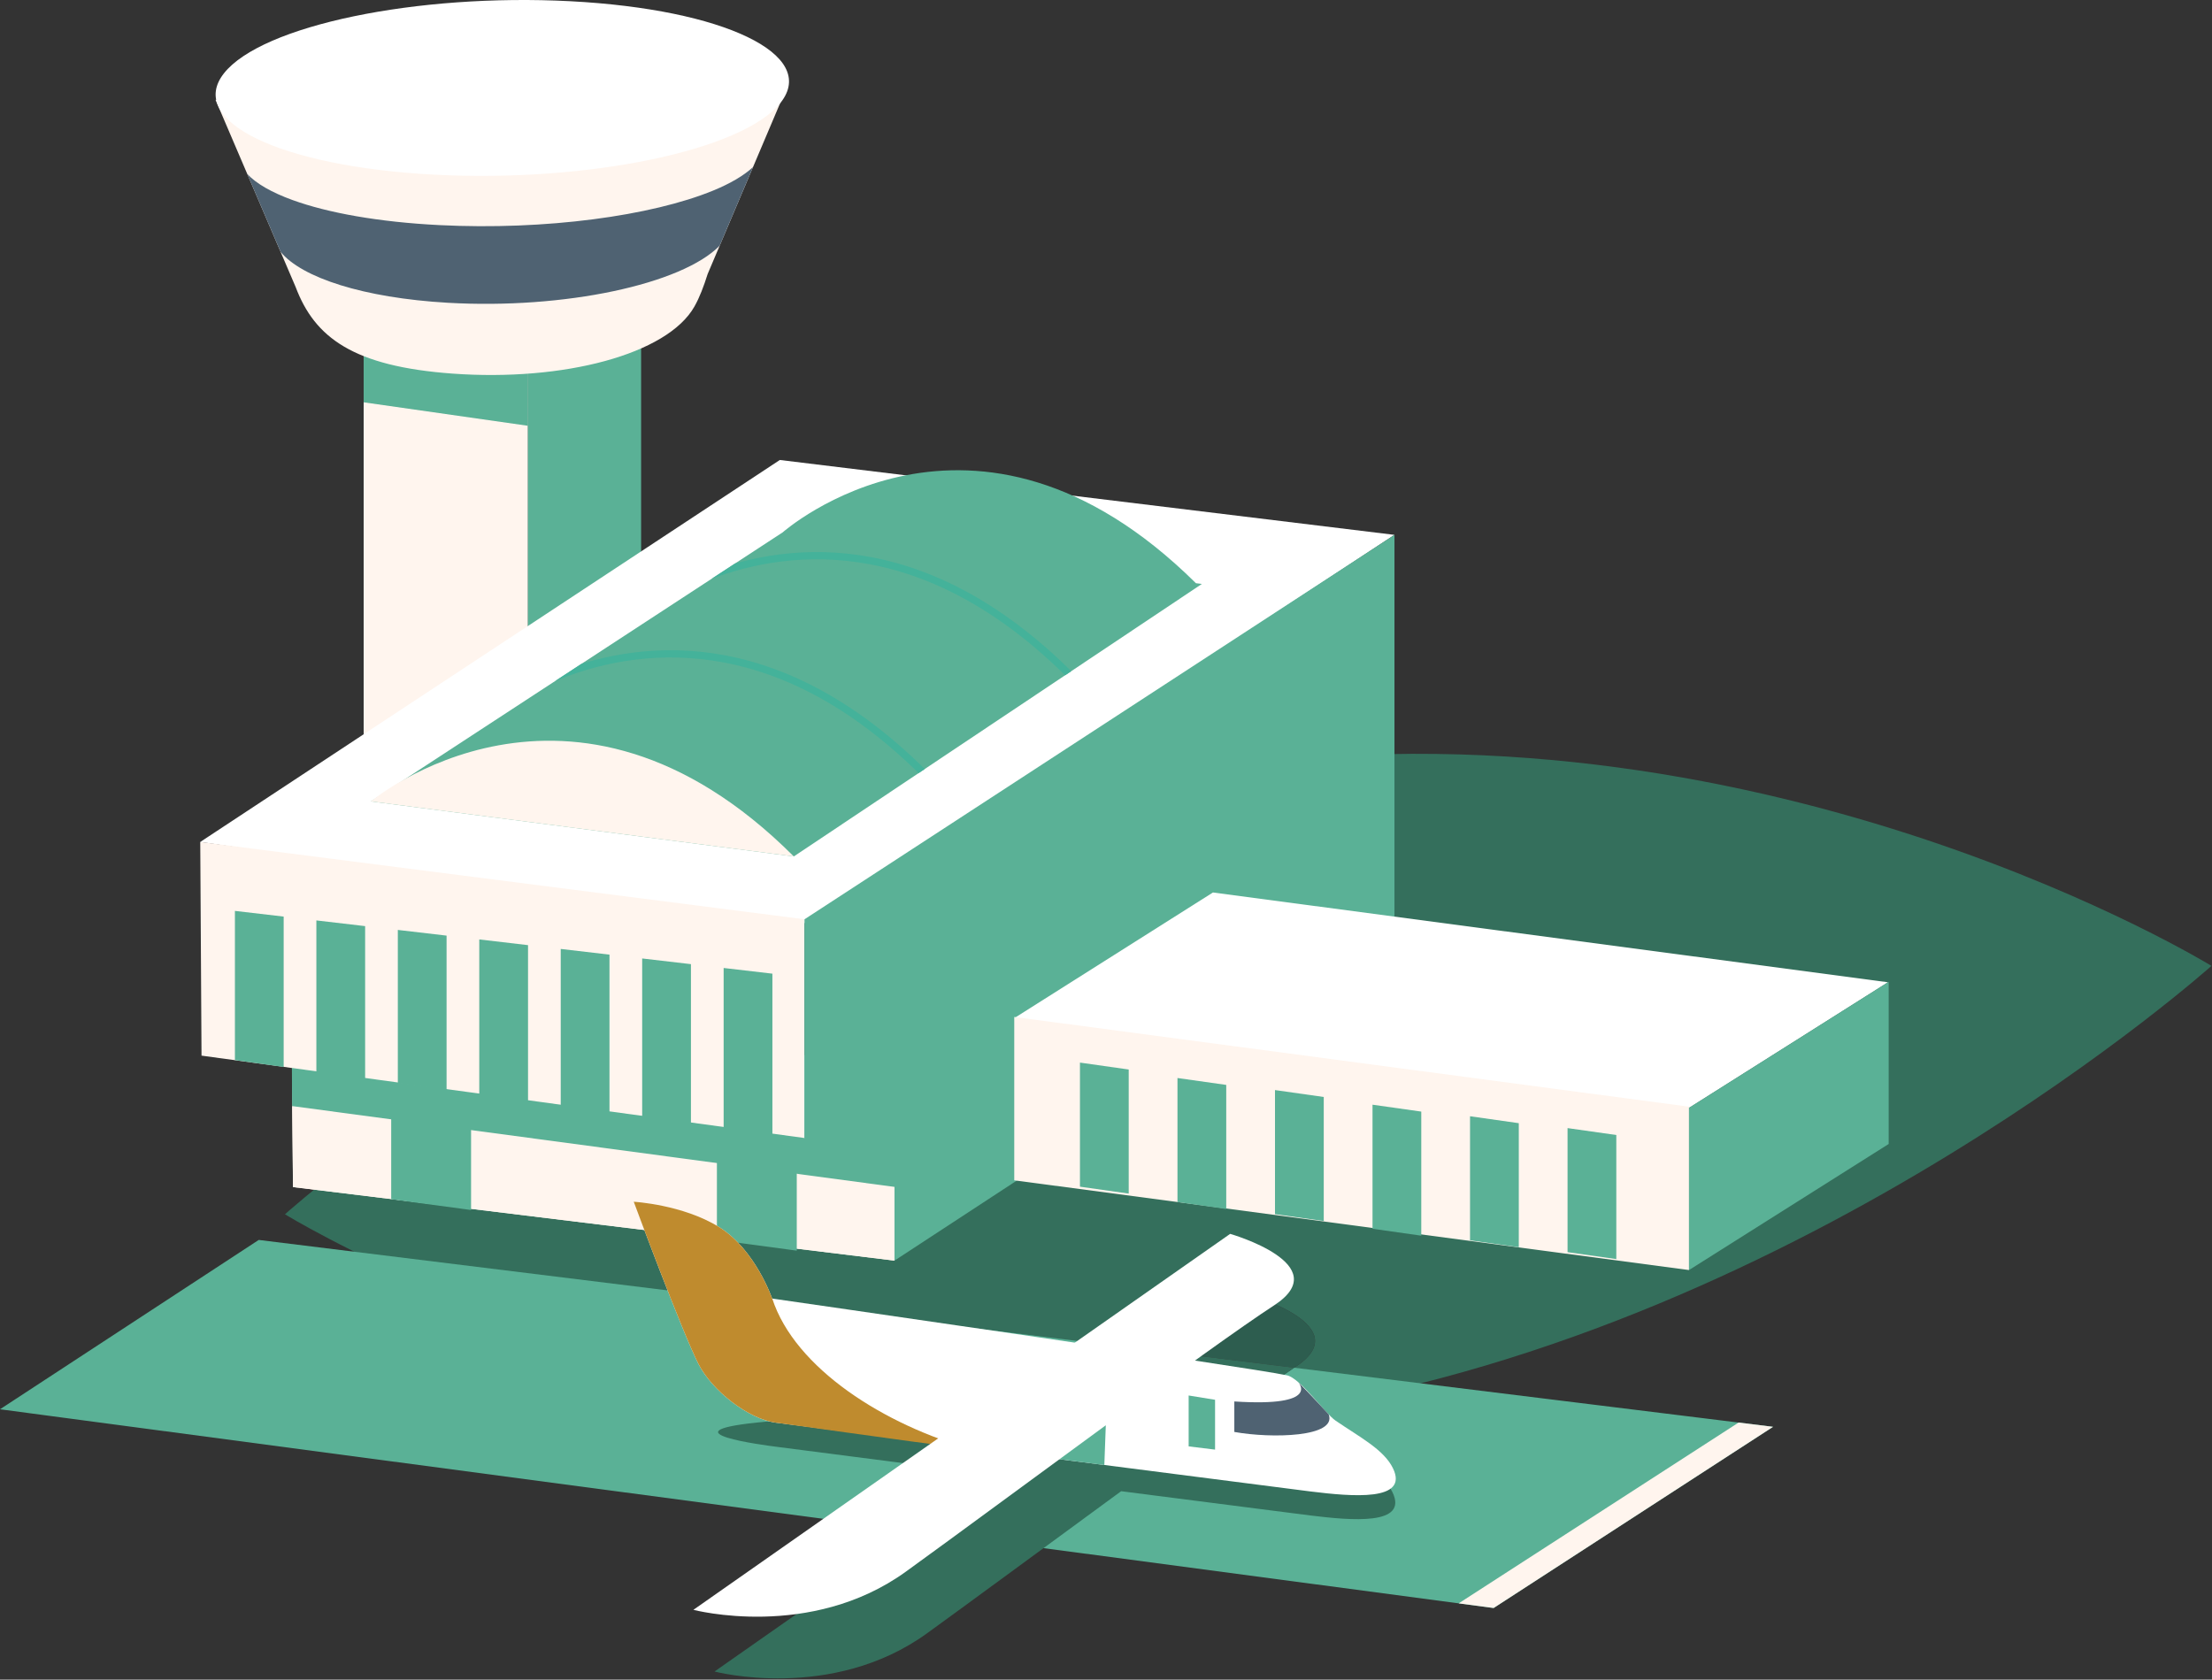<?xml version="1.0" encoding="UTF-8" standalone="no"?><!DOCTYPE svg PUBLIC "-//W3C//DTD SVG 1.1//EN" "http://www.w3.org/Graphics/SVG/1.1/DTD/svg11.dtd"><svg width="100%" height="100%" viewBox="0 0 1272 966" version="1.1" xmlns="http://www.w3.org/2000/svg" xmlns:xlink="http://www.w3.org/1999/xlink" xml:space="preserve" xmlns:serif="http://www.serif.com/" style="fill-rule:evenodd;clip-rule:evenodd;stroke-miterlimit:10;"><rect x="0" y="0" width="1272" height="966" fill="#333333" stroke="none"/><g><path d="M506.874,812.668c-200.683,-26.666 -343.007,-114.312 -343.007,-114.312c0,0 244.273,-218.929 550.211,-258.396c305.908,-39.421 557.611,115.536 557.611,115.536c-0,-0 -230.475,206.546 -524.08,254.515c-2.853,-2.758 -5.586,-4.75 -7.819,-5.239c-2.05,-0.447 -9.64,-0.617 -21.2,-0.54c10.747,-7.584 19.747,-13.794 26.127,-17.938c36.321,-23.587 -25.177,-41.191 -25.177,-41.191l-87.659,61.409c-40.058,1.495 -85.337,3.617 -125.007,6.156Z" style="fill:#346f5c;"/><path d="M209.408,189.894l94.479,12.871l64.378,-40.951l-94.632,-12.897l-64.225,40.977Z" style="fill:#fff5ee;fill-rule:nonzero;"/><path d="M209.118,453.43l-0,-264.044l94.486,12.884l-0,264.023l-94.486,-12.863Z" style="fill:#fff5ee;fill-rule:nonzero;"/><path d="M303.604,202.935l65.065,-41.388l0,263.36l-65.065,41.388l0,-263.36Z" style="fill:#5ab196;fill-rule:nonzero;"/><path d="M209.118,231.38l94.486,13.503l0.04,-55.498l-94.526,-3.56l-0,45.555Z" style="fill:#5ab196;fill-rule:nonzero;"/><path d="M406.926,157.608l45.811,-108.002l-328.789,7.836l46.085,107.693c10.947,29.031 33.121,45.581 90.199,49.735c63.708,4.62 123.483,-11.004 139.083,-38.558c3.03,-5.357 5.334,-11.55 7.611,-18.704" style="fill:#fff5ee;fill-rule:nonzero;"/><path d="M448.95,58.973c-21.654,27.541 -110.876,46.108 -199.302,41.478c-88.419,-4.634 -142.54,-30.714 -120.883,-58.262c21.647,-27.527 110.889,-46.114 199.292,-41.481c88.422,4.644 142.543,30.718 120.893,58.265" style="fill:#fff;fill-rule:nonzero;"/><path d="M115.152,484.231l342.546,49.975l344.185,-226.593l-353.442,-43.067l-333.289,219.685Z" style="fill:#fff;fill-rule:nonzero;"/><path d="M167.621,576.948l0.867,105.766l345.885,42.298l0,-100.679l-346.752,-47.385Z" style="fill:#fff5ee;fill-rule:nonzero;"/><path d="M167.966,636.123l0.52,46.591l345.889,42.298l-0,-45.781l-346.409,-43.108Z" style="fill:#fff5ee;fill-rule:nonzero;"/><path d="M514.375,613.922l-346.752,-47.384l0.343,69.585l356.852,47.897l-10.443,-70.098Z" style="fill:#5ab196;fill-rule:nonzero;"/><path d="M462.632,528.705l-347.479,-44.475l0.727,122.894l346.752,47.384l-0,-125.803Z" style="fill:#fff5ee;fill-rule:nonzero;"/><path d="M462.632,528.705l-0,125.803l51.741,-33.477l-0,103.982l287.507,-188.201l0,-229.199l-339.248,221.092Z" style="fill:#5ab196;fill-rule:nonzero;"/><path d="M135.083,523.88l-0,85.816l28.04,3.977l0,-86.519l-28.04,-3.274Z" style="fill:#5ab196;fill-rule:nonzero;"/><path d="M181.925,529.356l-0,88.532l28.041,3.984l-0,-89.236l-28.041,-3.28Z" style="fill:#5ab196;fill-rule:nonzero;"/><path d="M228.765,534.825l0,88.082l28.034,3.977l0,-88.786l-28.034,-3.273Z" style="fill:#5ab196;fill-rule:nonzero;"/><path d="M275.602,540.294l0,90.769l28.041,3.98l-0,-91.469l-28.041,-3.28Z" style="fill:#5ab196;fill-rule:nonzero;"/><path d="M322.443,545.763l-0,92.665l28.04,3.984l0,-93.376l-28.04,-3.273Z" style="fill:#5ab196;fill-rule:nonzero;"/><path d="M369.281,551.238l0,93.126l28.041,3.987l-0,-93.846l-28.041,-3.267Z" style="fill:#5ab196;fill-rule:nonzero;"/><path d="M416.127,556.707l-0,96.069l28.037,3.98l0,-96.782l-28.037,-3.267Z" style="fill:#5ab196;fill-rule:nonzero;"/><path d="M412.253,651.527l0,61.572l45.928,6.183l-0,-62.278l-45.928,-5.477Z" style="fill:#5ab196;fill-rule:nonzero;"/><path d="M224.957,630.914l-0,58.812l45.931,6.177l-0,-59.518l-45.931,-5.471Z" style="fill:#5ab196;fill-rule:nonzero;"/><path d="M756.544,364.033l20.29,-14.251l0,81.126l-20.29,14.233l-0,-81.108Z" style="fill:#5ab196;fill-rule:nonzero;"/><path d="M727.017,385.186l20.29,-14.251l0,81.126l-20.29,14.233l-0,-81.108Z" style="fill:#5ab196;fill-rule:nonzero;"/><path d="M697.485,406.339l20.293,-14.264l0,81.139l-20.293,14.233l-0,-81.108Z" style="fill:#5ab196;fill-rule:nonzero;"/><path d="M523.61,528.646l20.29,-14.25l0,81.125l-20.29,14.247l-0,-81.122Z" style="fill:#5ab196;fill-rule:nonzero;"/><path d="M494.084,549.799l20.291,-14.25l-0,81.125l-20.291,14.24l0,-81.115Z" style="fill:#5ab196;fill-rule:nonzero;"/><path d="M410.132,109.586c-35.404,14.571 -96.582,22.944 -157.371,19.884c-35.057,-1.76 -64.231,-7.043 -84.522,-14.413c-12.007,-4.364 -20.917,-9.461 -26.057,-15.008l14.777,34.525l4.397,10.273c12.147,14.851 47.684,26.484 96.082,29.278c67.102,3.873 134.697,-10.631 156.411,-32.844l6.883,-16.238l12.287,-28.967c-5.283,4.917 -13.03,9.454 -22.887,13.51" style="fill:#4f6272;fill-rule:nonzero;"/><path d="M687.709,335.419c-127.777,-126.553 -237.633,-29.244 -237.633,-29.244l-236.779,154.734l243.179,31.657l234.666,-156.731l-3.433,-0.416Z" style="fill:#5ab196;fill-rule:nonzero;"/><path d="M213.296,460.91c0,0 114.92,-96.602 243.179,31.654l-243.179,-31.654Z" style="fill:#fff5ee;fill-rule:nonzero;"/><path d="M583.536,585.36l388.013,51.621l114.127,-72.058l-388.173,-51.635l-113.967,72.072Z" style="fill:#fff;fill-rule:nonzero;"/><path d="M583.243,678.839l0,-93.959l388.02,51.608l0,93.952l-388.02,-51.601Z" style="fill:#fff5ee;fill-rule:nonzero;"/><path d="M621.024,682.485l0,-71.362l28.038,3.977l-0,71.368l-28.038,-3.983Z" style="fill:#5ab196;fill-rule:nonzero;"/><path d="M677.103,691.339l0,-71.348l28.041,3.97l0,71.362l-28.041,-3.984Z" style="fill:#5ab196;fill-rule:nonzero;"/><path d="M733.179,698.28l-0,-71.356l28.04,3.977l0,71.355l-28.04,-3.976Z" style="fill:#5ab196;fill-rule:nonzero;"/><path d="M789.258,706.691l-0,-71.355l28.037,3.97l0,71.362l-28.037,-3.977Z" style="fill:#5ab196;fill-rule:nonzero;"/><path d="M845.333,713.345l0,-71.362l28.041,3.984l-0,71.355l-28.041,-3.977Z" style="fill:#5ab196;fill-rule:nonzero;"/><path d="M901.416,720.155l-0,-71.355l28.034,3.977l-0,71.355l-28.034,-3.977Z" style="fill:#5ab196;fill-rule:nonzero;"/><path d="M971.264,637.165l114.813,-72.496l0,93.27l-114.813,72.501l0,-93.275Z" style="fill:#5ab196;fill-rule:nonzero;"/><g><clipPath id="_clip1"><path d="M450.076,306.174l-236.779,154.737l243.179,31.654l234.666,-156.731l-3.433,-0.416c-50.342,-49.858 -97.919,-64.972 -137.074,-64.975c-60.231,-0.007 -100.559,35.731 -100.559,35.731Z" clip-rule="nonzero"/></clipPath><g clip-path="url(#_clip1)"><path d="M318.514,389.73c45.898,-19.064 126.616,-31.161 213.188,55.411" style="fill:none;fill-rule:nonzero;stroke:#44b29a;stroke-width:4.17px;"/><path d="M402.567,333.27c45.898,-19.063 126.616,-31.154 213.192,55.412" style="fill:none;fill-rule:nonzero;stroke:#44b29a;stroke-width:4.17px;"/></g></g><path d="M672.862,777.803l-40.981,28.709c-40.058,1.495 -85.337,3.617 -125.007,6.156c66.19,8.824 138.722,10.996 214.591,1.208l26.144,-3.865c-2.853,-2.758 -5.586,-4.75 -7.819,-5.239c-2.05,-0.447 -9.64,-0.617 -21.2,-0.54l25.661,-17.618l275.341,33.985l-160.7,104.21l-858.892,-114.3l148.787,-97.392l524.075,64.686Z" style="fill:#5ab196;"/><path d="M858.892,924.809l160.7,-104.21l-19.82,-2.453l-160.964,103.986l20.084,2.677Z" style="fill:#fff5ee;fill-rule:nonzero;"/><path d="M747.609,810.011c7.323,6.667 15.69,17.78 20.115,20.818c13.821,9.473 27.738,16.594 32.981,27.337c9.424,19.324 -23.594,16.317 -47.188,13.417c-7.427,-0.91 -54.011,-6.893 -108.812,-13.95c-41.145,30.091 -84.399,62.025 -111.61,81.719c-54.951,39.741 -122.216,21.98 -122.216,21.98l161.357,-113.036c-62.788,-8.094 -119.296,-15.384 -126.27,-16.284c-6.23,-0.806 -63.838,-8.3 -10.75,-13.867c18.596,-1.949 43.737,-3.838 71.658,-5.477c66.19,8.824 138.722,10.996 214.591,1.208l26.144,-3.865Z" style="fill:#346f5c;"/><path d="M672.862,777.803l46.678,-32.7c-0,0 61.498,17.604 25.177,41.191l-0.466,0.32l-71.389,-8.811Z" style="fill:#2d5d4f;"/><path d="M672.862,777.803l71.389,8.811l-25.661,17.618c11.56,-0.077 19.15,0.093 21.2,0.54c2.233,0.489 4.966,2.481 7.819,5.239l-26.144,3.865c-75.869,9.788 -148.401,7.616 -214.591,-1.208c39.67,-2.539 84.949,-4.661 125.007,-6.156l40.981,-28.709Z" style="fill:#346f5c;"/><path d="M753.804,857.802c23.598,2.897 56.612,5.903 47.188,-13.417c-5.243,-10.744 -19.16,-17.867 -32.984,-27.351c-6.197,-4.24 -20.117,-24.33 -27.931,-26.044c-20.204,-4.427 -296.054,-44.161 -296.054,-44.161c0,0 -9.643,-28.131 -30.514,-41.114c-20.877,-12.977 -49.084,-14.571 -49.084,-14.571c-0,0 27.847,75.086 37.274,93.419c7.87,15.314 28.674,31.611 44.554,33.668c15.884,2.043 288.651,37.241 307.551,39.571" style="fill:#fff;fill-rule:nonzero;"/><path d="M444.077,746.835c-0.014,0 -0.054,-0.006 -0.054,-0.006c0,-0 -9.643,-28.131 -30.514,-41.115c-20.877,-12.977 -49.084,-14.57 -49.084,-14.57c-0,0 27.847,75.085 37.274,93.419c7.87,15.314 28.674,31.611 44.554,33.668c5.08,0.643 72.249,10.206 113.16,15.48c-50.688,-13.997 -102.283,-46.665 -115.336,-86.876" style="fill:#bf8b2e;fill-rule:nonzero;"/><path d="M398.734,925.85c-0,0 67.268,17.754 122.223,-21.987c54.944,-39.741 175.288,-129.463 211.615,-153.05c36.324,-23.588 -25.174,-41.185 -25.174,-41.185l-308.664,216.222Z" style="fill:#fff;fill-rule:nonzero;"/><path d="M746.499,794.877c0,-0 13.707,14.414 -36.71,11.134l-0,17.54c21.573,3.867 59.141,2.987 54.288,-10.067c-0,0 -11.157,-12.18 -17.578,-18.607" style="fill:#4f6272;fill-rule:nonzero;"/><path d="M609.23,839.247l26.654,-19.531l-0.84,22.844l-25.814,-3.313Z" style="fill:#5ab196;fill-rule:nonzero;"/><path d="M698.717,805.053l-0,28.661l-15.19,-1.863l-0,-29.271l15.19,2.473Z" style="fill:#5ab196;fill-rule:nonzero;"/></g></svg>